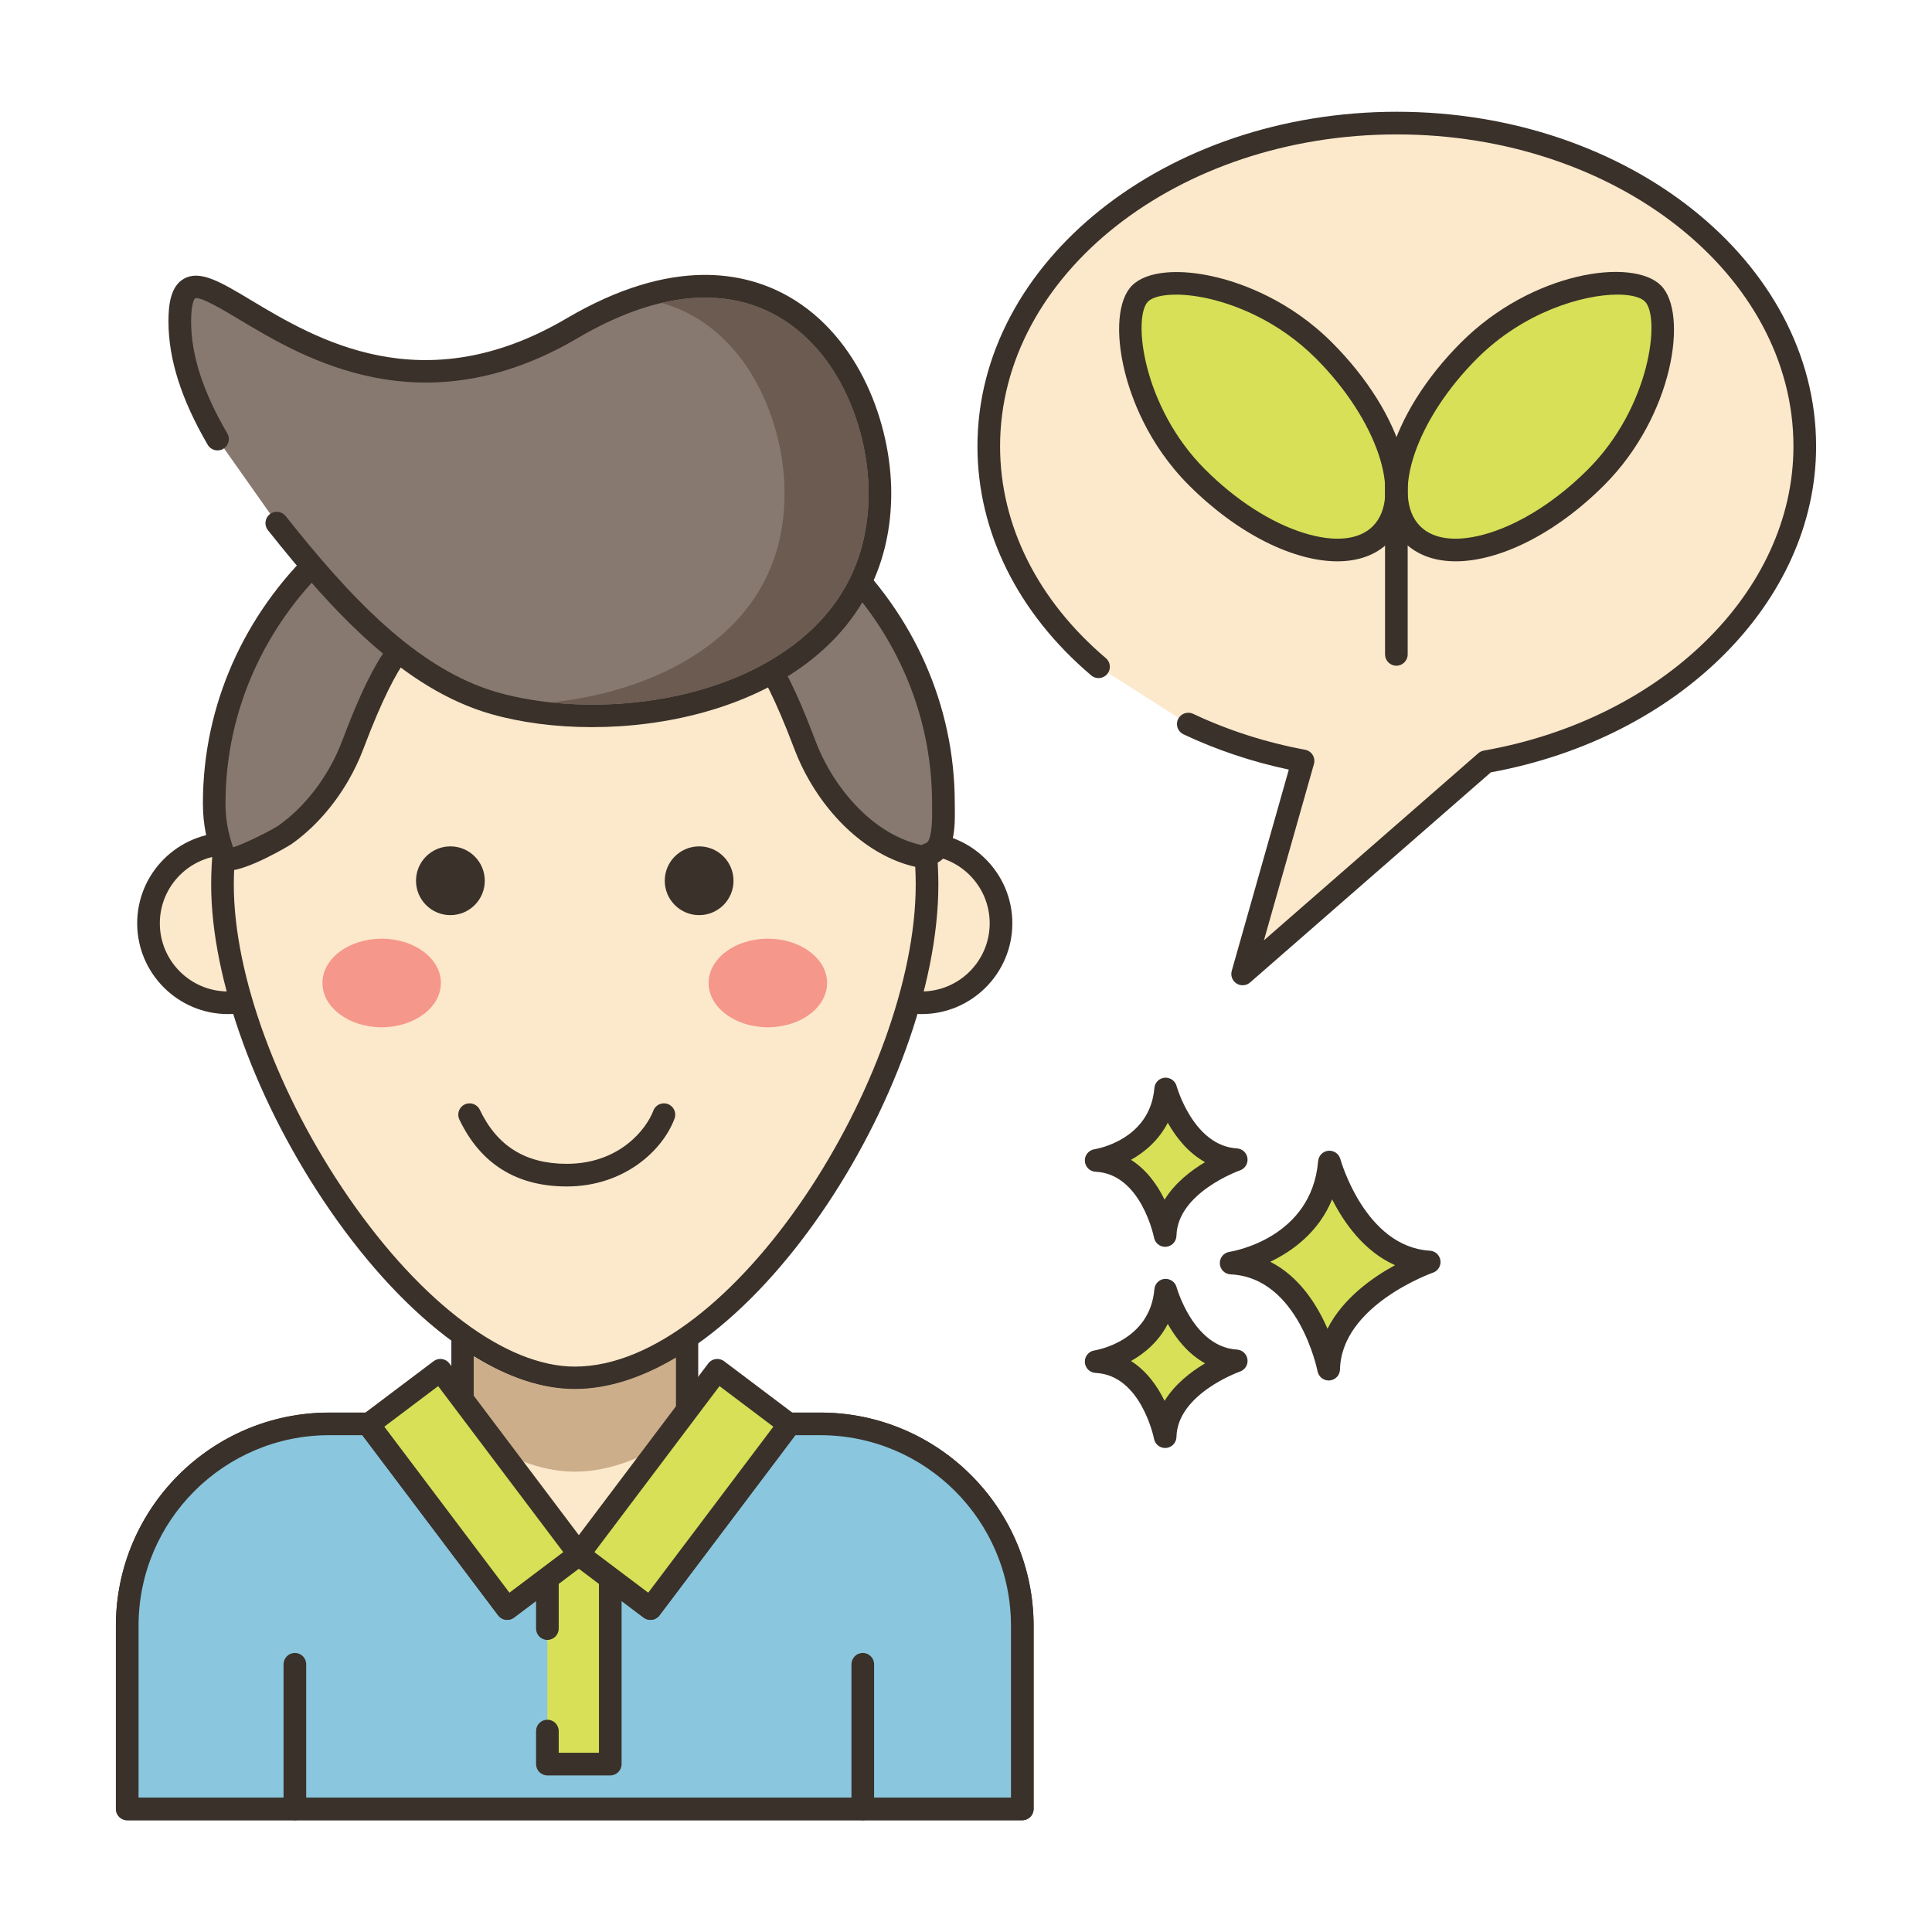 <svg xmlns="http://www.w3.org/2000/svg" xmlns:xlink="http://www.w3.org/1999/xlink" id="Layer_2" x="0px" y="0px" viewBox="0 0 256 256" style="enable-background:new 0 0 256 256;" xml:space="preserve"><style type="text/css">	.st0{fill:#3A312A;}	.st1{fill:#D7E057;}	.st2{fill:#87796F;}	.st3{fill:#F16C7A;}	.st4{fill:#6B5B51;}	.st5{fill:#CE4E61;}	.st6{fill:#FCE8CB;}	.st7{fill:#8AC6DD;}	.st8{fill-rule:evenodd;clip-rule:evenodd;fill:#FCE8CB;}	.st9{fill:#F5978A;}	.st10{fill:#CCAE8B;}	.st11{fill:#B9BC39;}	.st12{fill:#68A8BC;}</style><g>	<g>		<g>			<path class="st6" d="M185.08,16.309c-29.858,0-54.063,19.176-54.063,42.83c0,11.296,5.526,21.563,14.546,29.213l11.89,7.59    c4.664,2.201,9.775,3.868,15.208,4.88l-8.007,28.232l32.218-28.118c24.184-4.264,42.271-21.352,42.271-41.796    C239.143,35.485,214.938,16.309,185.08,16.309z"></path>		</g>	</g>	<g>		<g>			<path class="st0" d="M185.08,14.809c-30.638,0-55.563,19.887-55.563,44.331c0,11.331,5.354,22.112,15.076,30.355    c0.63,0.536,1.578,0.458,2.113-0.174c0.536-0.632,0.458-1.578-0.174-2.113c-9.038-7.665-14.016-17.633-14.016-28.068    c0-22.79,23.579-41.331,52.563-41.331s52.563,18.541,52.563,41.331c0,19.171-17.257,36.127-41.032,40.318    c-0.269,0.048-0.52,0.168-0.726,0.348L167.477,124.6l6.628-23.369c0.115-0.405,0.054-0.841-0.169-1.2    c-0.222-0.358-0.585-0.606-1-0.684c-5.209-0.97-10.203-2.572-14.842-4.762c-0.749-0.352-1.643-0.033-1.997,0.716    c-0.354,0.75-0.033,1.644,0.716,1.997c4.392,2.072,9.08,3.643,13.962,4.678l-7.563,26.669c-0.181,0.639,0.079,1.32,0.641,1.676    c0.246,0.156,0.525,0.233,0.803,0.233c0.354,0,0.706-0.125,0.986-0.37l31.904-27.845c24.997-4.57,43.098-22.684,43.098-43.199    C240.643,34.695,215.718,14.809,185.08,14.809z"></path>		</g>	</g>	<g>		<g>			<path class="st1" d="M175.423,46.432c-8.809-8.809-21.389-10.511-24.358-7.542c-2.81,2.81-1.267,15.549,7.542,24.358    c8.809,8.809,19.714,12.186,24.358,7.542S184.232,55.241,175.423,46.432z"></path>		</g>	</g>	<g>		<g>			<path class="st0" d="M176.483,45.371c-5.584-5.584-11.836-7.773-15.065-8.582c-5.116-1.28-9.491-0.883-11.413,1.04    c-1.864,1.863-2.24,6.212-0.983,11.347c0.801,3.269,2.973,9.58,8.525,15.133c6.464,6.464,13.889,10.069,19.656,10.069    c2.743,0,5.111-0.815,6.822-2.527C189.335,66.542,186.021,54.91,176.483,45.371z M181.904,69.729    c-1.832,1.832-5.066,2.153-9.112,0.901c-4.372-1.354-9.033-4.353-13.124-8.443c-8.287-8.287-9.613-20.166-7.542-22.237    c0.548-0.548,1.857-0.91,3.703-0.91c1.359,0,3.01,0.196,4.86,0.659c2.929,0.733,8.6,2.721,13.673,7.793    C182.433,55.563,185.887,65.747,181.904,69.729z"></path>		</g>	</g>	<g>		<g>			<path class="st1" d="M219.024,38.89c-2.969-2.969-15.549-1.267-24.358,7.542c-8.809,8.809-12.186,19.714-7.542,24.358    c4.643,4.644,15.549,1.267,24.358-7.542C220.291,54.439,221.834,41.7,219.024,38.89z"></path>		</g>	</g>	<g>		<g>			<path class="st0" d="M220.085,37.829c-3.739-3.738-17.09-1.846-26.479,7.542c-9.538,9.539-12.852,21.171-7.542,26.479    c1.712,1.712,4.079,2.527,6.822,2.527c5.768,0,13.193-3.605,19.656-10.069C221.768,55.083,223.737,41.482,220.085,37.829z     M210.421,62.188c-4.091,4.091-8.752,7.09-13.124,8.443c-4.046,1.252-7.28,0.931-9.112-0.901    c-3.982-3.982-0.528-14.166,7.542-22.237c6.131-6.13,13.957-8.457,18.602-8.457c1.752,0,3.052,0.331,3.636,0.915    C220.034,42.021,218.707,53.901,210.421,62.188z"></path>		</g>	</g>	<g>		<g>			<path class="st0" d="M185.025,62.438c-0.828,0-1.5,0.672-1.5,1.5v22.771c0,0.828,0.672,1.5,1.5,1.5s1.5-0.672,1.5-1.5V63.938    C186.525,63.109,185.854,62.438,185.025,62.438z"></path>		</g>	</g>	<g>		<g>			<path class="st6" d="M108.697,188.679h-17.68v-11.49c-4.89,3.39-9.95,5.39-14.86,5.39c-4.71,0-9.68-2.02-14.55-5.45h-0.3v11.55    h-17.69c-14.78,0-26.76,11.98-26.76,26.76v24.25h118.6v-24.25C135.457,200.659,123.477,188.679,108.697,188.679z"></path>		</g>	</g>	<g>		<g>			<path class="st0" d="M108.697,187.179h-16.18v-9.99c0-0.558-0.31-1.07-0.805-1.329c-0.494-0.258-1.091-0.222-1.55,0.097    c-4.903,3.399-9.616,5.123-14.006,5.123c-4.204,0-8.809-1.741-13.687-5.177c-0.252-0.178-0.554-0.273-0.863-0.273h-0.3    c-0.828,0-1.5,0.672-1.5,1.5v10.05h-16.19c-15.582,0-28.26,12.678-28.26,28.26v24.25c0,0.828,0.672,1.5,1.5,1.5h118.6    c0.828,0,1.5-0.672,1.5-1.5v-24.25C136.957,199.856,124.279,187.179,108.697,187.179z M133.957,238.188h-115.6v-22.75    c0-13.929,11.331-25.26,25.26-25.26h17.69c0.828,0,1.5-0.672,1.5-1.5v-8.955c4.653,2.892,9.135,4.355,13.35,4.355    c4.283,0,8.768-1.39,13.36-4.137v8.736c0,0.828,0.672,1.5,1.5,1.5h17.68c13.929,0,25.26,11.331,25.26,25.26V238.188z"></path>		</g>	</g>	<g>		<g>			<path class="st7" d="M108.698,188.671h-4.23l0.11,0.08l-18.39,24.39l-9.49-7.15l-9.49,7.15l-18.39-24.39l0.11-0.08h-5.31    c-14.78,0-26.76,11.98-26.76,26.76v24.26h118.6v-24.26C135.458,200.651,123.478,188.671,108.698,188.671z"></path>		</g>	</g>	<g>		<g>			<path class="st0" d="M108.698,187.171h-4.23c-0.65,0-1.226,0.419-1.427,1.037c-0.015,0.047-0.028,0.094-0.038,0.141    l-17.11,22.692l-8.292-6.248c-0.533-0.402-1.271-0.402-1.805,0l-8.293,6.248l-17.11-22.692c-0.01-0.047-0.022-0.094-0.038-0.141    c-0.201-0.618-0.776-1.037-1.427-1.037h-5.31c-15.583,0-28.261,12.678-28.261,28.26v24.261c0,0.828,0.672,1.5,1.5,1.5h118.601    c0.828,0,1.5-0.672,1.5-1.5v-24.261C136.958,199.849,124.28,187.171,108.698,187.171z M133.958,238.191H18.357v-22.761    c0-13.929,11.332-25.26,25.261-25.26h4.392l18.001,23.874c0.498,0.66,1.439,0.791,2.1,0.295l8.588-6.471l8.587,6.471    c0.662,0.497,1.603,0.366,2.1-0.295l18.001-23.874h3.313c13.929,0,25.26,11.331,25.26,25.26V238.191z"></path>		</g>	</g>	<g>		<g>			<path class="st8" d="M30.207,111.813c-5.815,0-10.53,4.714-10.53,10.53c0,5.815,4.714,10.529,10.53,10.529    c5.815,0,10.53-4.714,10.53-10.529C40.737,116.527,36.023,111.813,30.207,111.813z"></path>		</g>	</g>	<g>		<g>			<path class="st0" d="M30.207,110.313c-6.633,0-12.029,5.396-12.029,12.029s5.396,12.029,12.029,12.029    s12.029-5.396,12.029-12.029S36.84,110.313,30.207,110.313z M30.207,131.372c-4.979,0-9.029-4.051-9.029-9.029    s4.051-9.029,9.029-9.029s9.029,4.051,9.029,9.029S35.186,131.372,30.207,131.372z"></path>		</g>	</g>	<g>		<g>			<path class="st8" d="M122.111,111.813c-5.815,0-10.53,4.714-10.53,10.53c0,5.815,4.714,10.529,10.53,10.529    c5.815,0,10.529-4.714,10.529-10.529C132.641,116.527,127.926,111.813,122.111,111.813z"></path>		</g>	</g>	<g>		<g>			<path class="st0" d="M122.111,110.313c-6.634,0-12.03,5.396-12.03,12.029s5.396,12.029,12.03,12.029    c6.633,0,12.029-5.396,12.029-12.029S128.744,110.313,122.111,110.313z M122.111,131.372c-4.979,0-9.03-4.051-9.03-9.029    s4.051-9.029,9.03-9.029c4.979,0,9.029,4.051,9.029,9.029S127.09,131.372,122.111,131.372z"></path>		</g>	</g>	<g>		<g>			<path class="st6" d="M76.159,70.553c-25.78,0-46.678,20.898-46.678,46.678c0,25.78,25.821,65.349,46.678,65.349    c21.85,0,46.678-39.57,46.678-65.349C122.837,91.452,101.939,70.553,76.159,70.553z"></path>		</g>	</g>	<g>		<g>			<path class="st0" d="M76.159,69.054c-26.565,0-48.178,21.612-48.178,48.178c0,12.554,6.048,29.105,15.783,43.194    C54,175.238,66.11,184.081,76.159,184.081c22.8,0,48.178-39.847,48.178-66.85C124.337,90.666,102.725,69.054,76.159,69.054z     M76.159,181.081c-9.063,0-20.251-8.359-29.926-22.36c-9.408-13.614-15.252-29.513-15.252-41.489    c0-24.911,20.267-45.178,45.178-45.178s45.178,20.267,45.178,45.178C121.337,142.442,97.105,181.081,76.159,181.081z"></path>		</g>	</g>	<g>		<g>			<path class="st0" d="M59.679,112.148c-2.516,0-4.556,2.04-4.556,4.556c0,2.516,2.04,4.556,4.556,4.556s4.556-2.04,4.556-4.556    C64.235,114.188,62.195,112.148,59.679,112.148z"></path>		</g>	</g>	<g>		<g>			<path class="st0" d="M92.639,112.148c-2.516,0-4.556,2.04-4.556,4.556c0,2.516,2.04,4.556,4.556,4.556    c2.516,0,4.556-2.04,4.556-4.556C97.195,114.188,95.155,112.148,92.639,112.148z"></path>		</g>	</g>	<g>		<g>			<path class="st9" d="M50.573,124.382c-4.334,0-7.848,2.627-7.848,5.867c0,3.24,3.514,5.867,7.848,5.867s7.848-2.627,7.848-5.867    C58.422,127.009,54.908,124.382,50.573,124.382z"></path>		</g>	</g>	<g>		<g>			<path class="st9" d="M101.745,124.382c-4.334,0-7.848,2.627-7.848,5.867c0,3.24,3.514,5.867,7.848,5.867    c4.334,0,7.848-2.627,7.848-5.867C109.593,127.009,106.079,124.382,101.745,124.382z"></path>		</g>	</g>	<g>		<g>			<path class="st10" d="M89.559,188.679v-8.793c-4.426,2.629-8.969,4.163-13.395,4.163c-4.411,0-8.954-1.607-13.395-4.324v8.954    c0,0.453-0.204,0.862-0.54,1.139c4.645,3.257,9.392,5.186,13.935,5.186c4.63,0,9.422-1.884,14.066-5.098    C89.822,189.643,89.559,189.19,89.559,188.679z"></path>		</g>	</g>	<g>		<g>			<path class="st2" d="M125.011,106.442c0-25.51-21.631-46.191-48.313-46.191c-26.683,0-48.313,20.68-48.313,46.192    c0,2.699,0.488,4.711,1.396,7.225c0.428,1.185,7.346-2.599,7.935-3.014c2.946-2.074,5.353-4.885,7.152-7.993    c0.744-1.292,1.364-2.607,1.864-3.922c1.592-4.196,5.919-15.872,10.313-14.956c5.892,1.228,12.569,1.922,19.653,1.922    s13.762-0.694,19.653-1.922c4.393-0.916,8.721,10.76,10.313,14.956c0.499,1.315,1.12,2.63,1.864,3.922    c2.972,5.141,7.992,10.035,14.099,10.926c0.015-0.295,0.388-0.396,0.666-0.496C125.292,112.364,125.011,108.045,125.011,106.442z    "></path>		</g>	</g>	<g>		<g>			<path class="st0" d="M126.518,106.961l-0.006-0.519c0-26.297-22.347-47.691-49.813-47.691s-49.813,21.395-49.813,47.691    c0,3.02,0.568,5.198,1.484,7.735c0.192,0.531,0.623,0.938,1.183,1.114c0.182,0.058,0.391,0.084,0.624,0.084    c2.669,0,8.347-3.455,8.403-3.495c2.964-2.087,5.587-5.016,7.589-8.472c0.771-1.34,1.433-2.732,1.966-4.139l0.099-0.261    c4.748-12.527,7.371-13.999,8.506-13.758c6.222,1.296,12.938,1.953,19.96,1.953s13.738-0.657,19.96-1.953    c1.124-0.242,3.757,1.229,8.504,13.756l0.1,0.263c0.534,1.408,1.196,2.801,1.968,4.142c3.734,6.459,9.409,10.817,15.181,11.659    c0.418,0.064,0.841-0.057,1.168-0.324c0.091-0.075,0.173-0.16,0.243-0.252C126.612,113.465,126.551,109.235,126.518,106.961z     M122.717,111.703c-0.223,0.078-0.422,0.169-0.598,0.271c-4.627-0.965-9.176-4.674-12.291-10.063    c-0.691-1.2-1.284-2.446-1.762-3.706l-0.099-0.262c-3.146-8.303-7.036-16.642-11.922-15.63    c-6.021,1.255-12.53,1.891-19.348,1.891s-13.327-0.636-19.348-1.891c-4.904-1.007-8.776,7.329-11.923,15.633l-0.099,0.259    c-0.478,1.258-1.069,2.505-1.759,3.703c-1.784,3.08-4.107,5.68-6.712,7.514c-0.78,0.526-4.344,2.357-5.976,2.851    c-0.624-1.871-0.998-3.597-0.998-5.831c0-24.643,21-44.691,46.813-44.691s46.813,20.049,46.813,44.691l0.006,0.563    C123.577,111.073,122.969,111.612,122.717,111.703z"></path>		</g>	</g>	<g>		<g>			<rect x="72.531" y="205.991" class="st1" width="8.333" height="27.76"></rect>		</g>	</g>	<g>		<g>			<path class="st0" d="M80.864,204.491h-8.333c-0.828,0-1.5,0.672-1.5,1.5v9.806c0,0.828,0.672,1.5,1.5,1.5s1.5-0.672,1.5-1.5    v-8.306h5.333v24.76h-5.333v-2.879c0-0.828-0.672-1.5-1.5-1.5s-1.5,0.672-1.5,1.5v4.379c0,0.828,0.672,1.5,1.5,1.5h8.333    c0.828,0,1.5-0.672,1.5-1.5v-27.76C82.364,205.163,81.692,204.491,80.864,204.491z"></path>		</g>	</g>	<g>		<g>							<rect x="56.813" y="182.08" transform="matrix(0.799 -0.602 0.602 0.799 -106.133 77.528)" class="st1" width="11.933" height="30.546"></rect>		</g>	</g>	<g>		<g>			<path class="st0" d="M77.935,205.057l-18.384-24.394c-0.24-0.318-0.596-0.527-0.989-0.583c-0.4-0.058-0.795,0.048-1.111,0.287    l-9.529,7.182c-0.662,0.499-0.794,1.439-0.296,2.101l18.384,24.394c0.24,0.318,0.596,0.527,0.989,0.583    c0.07,0.01,0.14,0.015,0.209,0.015c0.324,0,0.642-0.104,0.902-0.302l9.529-7.182C78.301,206.658,78.433,205.718,77.935,205.057z     M67.502,211.04l-16.578-21.998l7.134-5.376l16.578,21.998L67.502,211.04z"></path>		</g>	</g>	<g>		<g>							<rect x="75.343" y="191.387" transform="matrix(0.602 -0.799 0.799 0.602 -121.528 150.939)" class="st1" width="30.546" height="11.933"></rect>		</g>	</g>	<g>		<g>			<path class="st0" d="M106.059,188.538c-0.056-0.394-0.265-0.75-0.583-0.989l-9.53-7.182c-0.66-0.498-1.603-0.366-2.101,0.296    l-18.384,24.394c-0.498,0.661-0.366,1.602,0.296,2.101l9.529,7.182c0.27,0.203,0.587,0.302,0.901,0.302    c0.455,0,0.904-0.206,1.199-0.598l18.385-24.394C106.011,189.332,106.114,188.933,106.059,188.538z M85.894,211.04l-7.134-5.376    l16.578-21.998l7.135,5.376L85.894,211.04z"></path>		</g>	</g>	<g>		<g>			<path class="st0" d="M39.073,219.024c-0.828,0-1.5,0.672-1.5,1.5v19.167c0,0.828,0.672,1.5,1.5,1.5s1.5-0.672,1.5-1.5v-19.167    C40.573,219.696,39.901,219.024,39.073,219.024z"></path>		</g>	</g>	<g>		<g>			<path class="st0" d="M114.323,219.024c-0.828,0-1.5,0.672-1.5,1.5v19.167c0,0.828,0.672,1.5,1.5,1.5s1.5-0.672,1.5-1.5v-19.167    C115.823,219.696,115.151,219.024,114.323,219.024z"></path>		</g>	</g>	<g>		<g>			<path class="st2" d="M75.825,43.485c-32.904,19.358-52.003-17.854-52.003-0.883c0,5.364,2.161,10.714,4.998,15.582l7.853,11.132    c7.923,9.977,17.402,20.614,28.849,23.869c18.438,5.242,51.073-1.297,51.073-27.835C116.594,48.379,102.371,27.868,75.825,43.485    z"></path>		</g>	</g>	<g>		<g>			<path class="st0" d="M104.532,39.308c-5.683-3.249-15.408-5.386-29.468,2.885c-19.068,11.218-33.275,2.696-41.764-2.396    c-4.091-2.453-6.79-4.071-8.941-2.856c-1.806,1.022-2.037,3.563-2.037,5.661c0,4.986,1.701,10.33,5.202,16.337    c0.417,0.717,1.337,0.958,2.051,0.541c0.716-0.417,0.958-1.335,0.541-2.051c-3.226-5.536-4.794-10.386-4.794-14.827    c0-2.64,0.511-3.048,0.516-3.051c0.626-0.361,3.812,1.555,5.92,2.819c8.467,5.078,24.224,14.529,44.828,2.408    c10.149-5.97,19.298-6.961,26.457-2.866c8.325,4.762,12.052,15.202,12.052,23.438c0,8.354-3.346,15.115-9.944,20.1    c-11.015,8.319-28.068,9.462-39.219,6.293c-10.823-3.077-19.895-13.046-28.084-23.359c-0.515-0.649-1.459-0.755-2.107-0.242    c-0.649,0.516-0.757,1.459-0.242,2.107C44,80.955,53.472,91.318,65.111,94.627c3.908,1.111,8.501,1.722,13.325,1.722    c9.825,0,20.61-2.529,28.522-8.506c7.285-5.502,11.136-13.28,11.136-22.493C118.095,56.248,113.901,44.666,104.532,39.308z"></path>		</g>	</g>	<g>		<g>			<path class="st1" d="M176.155,153.973c-0.974,11.564-13.025,13.389-13.025,13.389c10.347,0.487,12.925,14.059,12.925,14.059    c0.221-9.677,13.321-14.202,13.321-14.202C179.563,166.632,176.155,153.973,176.155,153.973z"></path>		</g>	</g>	<g>		<g>			<path class="st0" d="M189.467,165.723c-8.604-0.515-11.832-12.025-11.863-12.142c-0.19-0.701-0.848-1.157-1.584-1.102    c-0.725,0.066-1.298,0.642-1.359,1.367c-0.859,10.216-11.313,11.964-11.754,12.032c-0.763,0.116-1.313,0.791-1.273,1.561    c0.04,0.771,0.657,1.385,1.428,1.421c9.027,0.426,11.498,12.719,11.521,12.843c0.138,0.712,0.76,1.218,1.473,1.218    c0.042,0,0.084-0.002,0.126-0.005c0.765-0.064,1.357-0.693,1.375-1.46c0.193-8.509,12.191-12.777,12.313-12.819    c0.676-0.234,1.092-0.914,0.994-1.622C190.764,166.306,190.181,165.765,189.467,165.723z M175.9,176.067    c-1.356-3.13-3.708-6.907-7.586-8.876c2.931-1.404,6.408-3.913,8.201-8.272c1.551,3.07,4.2,6.88,8.334,8.723    C181.842,169.281,177.927,172.046,175.9,176.067z"></path>		</g>	</g>	<g>		<g>			<path class="st1" d="M154.456,170.954c-0.689,8.179-9.212,9.471-9.212,9.471c7.318,0.344,9.142,9.944,9.142,9.944    c0.156-6.845,9.422-10.045,9.422-10.045C156.867,179.908,154.456,170.954,154.456,170.954z"></path>		</g>	</g>	<g>		<g>			<path class="st0" d="M163.898,178.826c-5.767-0.346-7.973-8.187-7.995-8.266c-0.189-0.701-0.863-1.159-1.581-1.102    c-0.726,0.065-1.3,0.643-1.361,1.368c-0.578,6.871-7.646,8.066-7.941,8.113c-0.763,0.116-1.313,0.791-1.273,1.561    c0.04,0.771,0.657,1.385,1.428,1.421c6.035,0.284,7.723,8.645,7.738,8.727c0.136,0.712,0.759,1.22,1.473,1.22    c0.041,0,0.083-0.002,0.124-0.005c0.766-0.063,1.359-0.693,1.377-1.461c0.13-5.709,8.332-8.633,8.412-8.661    c0.677-0.233,1.094-0.913,0.997-1.622C165.197,179.41,164.612,178.869,163.898,178.826z M154.313,185.62    c-0.924-1.886-2.34-3.947-4.447-5.279c1.855-1.041,3.697-2.63,4.87-4.917c1.058,1.874,2.655,3.955,4.942,5.225    C157.828,181.748,155.689,183.389,154.313,185.62z"></path>		</g>	</g>	<g>		<g>			<path class="st1" d="M154.456,144.296c-0.689,8.179-9.212,9.47-9.212,9.47c7.318,0.344,9.142,9.944,9.142,9.944    c0.156-6.845,9.422-10.045,9.422-10.045C156.867,153.25,154.456,144.296,154.456,144.296z"></path>		</g>	</g>	<g>		<g>			<path class="st0" d="M163.898,152.168c-5.767-0.345-7.973-8.186-7.995-8.265c-0.189-0.701-0.863-1.158-1.581-1.102    c-0.726,0.065-1.3,0.643-1.361,1.368c-0.578,6.871-7.646,8.066-7.941,8.113c-0.763,0.116-1.313,0.791-1.273,1.561    c0.04,0.771,0.657,1.385,1.428,1.421c6.035,0.284,7.723,8.645,7.738,8.727c0.136,0.712,0.759,1.22,1.473,1.22    c0.041,0,0.083-0.002,0.124-0.005c0.766-0.063,1.359-0.693,1.377-1.461c0.13-5.709,8.332-8.634,8.413-8.662    c0.676-0.233,1.093-0.913,0.996-1.622C165.197,152.752,164.612,152.21,163.898,152.168z M154.313,158.963    c-0.924-1.886-2.34-3.947-4.447-5.279c1.855-1.041,3.697-2.63,4.87-4.917c1.058,1.874,2.655,3.954,4.941,5.224    C157.828,155.091,155.689,156.73,154.313,158.963z"></path>		</g>	</g>	<g>		<g>			<path class="st4" d="M103.047,41.911c-4.45-2.54-9.66-3.12-15.41-1.77c1.49,0.4,2.92,1,4.27,1.77    c8.33,4.76,12.05,15.2,12.05,23.44c0,8.35-3.34,15.11-9.94,20.1c-5.89,4.44-13.5,6.84-21.01,7.62    c10.47,1.13,23.27-0.91,32.14-7.62c6.6-4.99,9.95-11.75,9.95-20.1C115.097,57.111,111.367,46.671,103.047,41.911z"></path>		</g>	</g>	<g>		<g>			<path class="st0" d="M88.502,146.293c-0.778-0.293-1.641,0.102-1.931,0.878c-0.913,2.436-4.483,7.041-11.471,7.041    c-5.459,0-9.228-2.342-11.521-7.159c-0.355-0.748-1.25-1.064-1.999-0.71c-0.748,0.356-1.066,1.251-0.71,1.999    c2.802,5.886,7.589,8.87,14.229,8.87c7.498,0,12.658-4.659,14.279-8.988C89.671,147.447,89.277,146.583,88.502,146.293z"></path>		</g>	</g></g></svg>